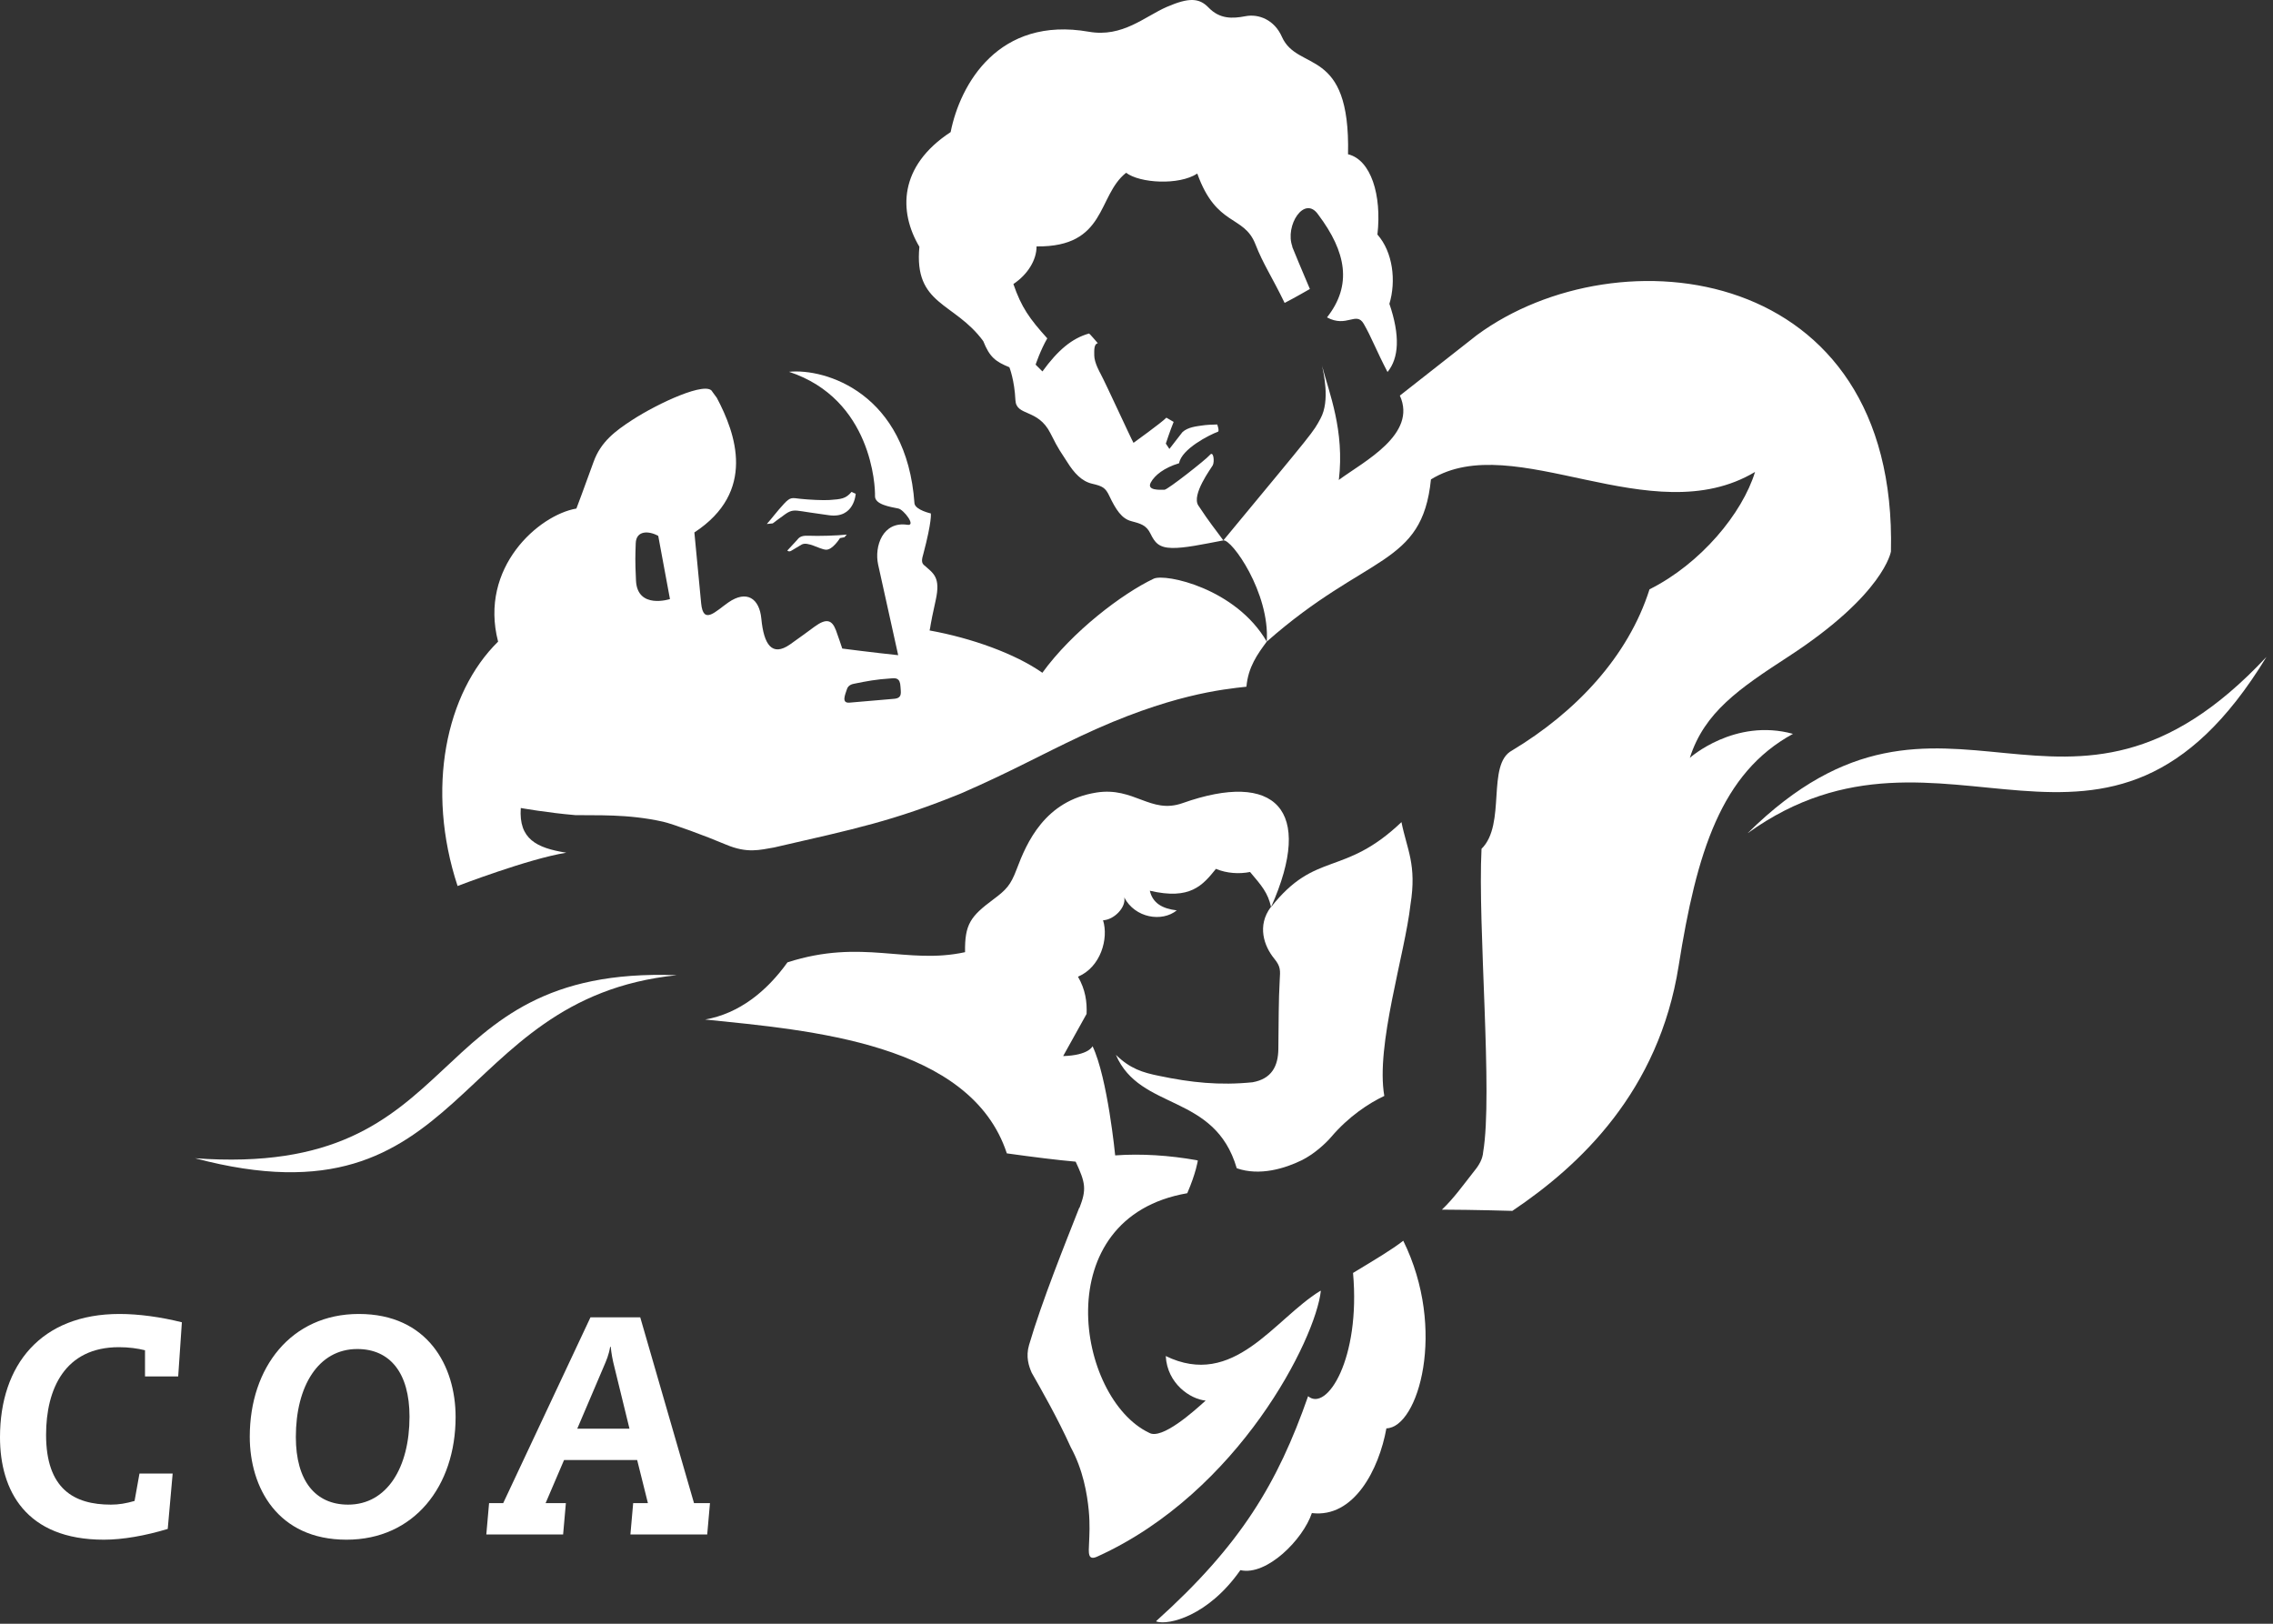 <svg xmlns="http://www.w3.org/2000/svg" xmlns:xlink="http://www.w3.org/1999/xlink" xmlns:serif="http://www.serif.com/" width="100%" height="100%" viewBox="0 0 147 105" xml:space="preserve" style="fill-rule:evenodd;clip-rule:evenodd;stroke-linejoin:round;stroke-miterlimit:2;"><rect x="0" y="0" width="147" height="105" fill="#333333" stroke="none"/>    <g transform="matrix(1,0,0,1,-15.525,84.625)">        <path d="M24.545,10.664L26.691,10.664L26.373,14.244C24.923,14.682 23.472,14.94 22.241,14.94C17.194,14.94 15.525,11.758 15.525,8.318C15.525,3.624 18.187,0.343 23.254,0.343C24.506,0.343 25.936,0.542 27.287,0.881L27.049,4.381L24.903,4.381L24.903,2.69C24.426,2.571 23.85,2.491 23.214,2.491C19.717,2.491 18.505,5.196 18.505,8.159C18.505,11.659 20.313,12.673 22.698,12.673C23.214,12.673 23.671,12.594 24.227,12.435L24.545,10.664" style="fill:white;"></path>    </g>    <g transform="matrix(1,0,0,1,-15.525,-0.091)">        <path d="M38.036,97.389C40.559,97.389 42.009,94.982 42.009,91.701C42.009,88.858 40.738,87.326 38.632,87.326C36.108,87.326 34.658,89.733 34.658,93.014C34.658,95.858 35.93,97.389 38.036,97.389ZM38.731,85.059C43.182,85.059 44.99,88.42 44.99,91.721C44.99,96.196 42.307,99.656 37.936,99.656C33.486,99.656 31.678,96.295 31.678,92.994C31.678,88.519 34.36,85.059 38.731,85.059Z" style="fill:white;"></path>    </g>    <g transform="matrix(1,0,0,1,-15.525,-0.091)">        <path d="M56.235,92.477L55.262,88.5C55.142,88.042 55.063,87.605 55.023,87.187L54.984,87.187C54.904,87.685 54.745,88.062 54.546,88.519L52.858,92.477L56.235,92.477ZM53.712,85.278L56.931,85.278L60.408,97.29L61.441,97.29L61.262,99.318L56.295,99.318L56.474,97.29L57.427,97.29L56.732,94.506L52.003,94.506L50.811,97.29L52.122,97.29L51.943,99.318L46.976,99.318L47.155,97.29L48.069,97.29L53.712,85.278Z" style="fill:white;"></path>    </g>    <g transform="matrix(1,0,0,1,56.399,52.807)">        <path d="M25.804,5.849C28.697,2.177 30.487,3.925 34.237,0.356C34.591,2.13 35.237,3.101 34.82,5.686C34.462,8.894 32.557,14.795 33.127,18.062C32.139,18.525 30.821,19.389 29.694,20.714C29.374,21.09 28.619,21.813 27.774,22.227C26.708,22.746 25.071,23.26 23.584,22.738C22.159,17.856 17.334,19.056 15.769,15.406C16.693,16.304 17.5,16.549 18.553,16.763C20.631,17.2 22.474,17.393 24.601,17.179C25.851,16.959 26.261,16.127 26.275,15.028C26.301,13.173 26.283,12.011 26.364,10.555C26.397,9.963 26.441,9.708 26.012,9.187C25.345,8.373 24.887,7.053 25.786,5.851L25.804,5.849" style="fill:white;"></path>        <path d="M18.384,52.05C19.183,52.306 21.742,51.692 23.818,48.727C25.514,49.117 27.869,46.752 28.442,45.037C31.164,45.368 32.781,42.224 33.263,39.558C35.324,39.509 37.186,33.168 34.353,27.426C33.598,28.015 32.551,28.632 31.105,29.508C31.6,35.068 29.403,38.508 28.199,37.479C26.229,43.109 23.846,47.1 18.381,52.014L18.384,52.05" style="fill:white;"></path>    </g>    <g transform="matrix(1,0,0,1,-15.525,-0.091)">        <path d="M65.5,33.937C65.5,33.937 65.941,33.598 66.318,33.334C66.698,33.067 66.902,33.075 67.407,33.155C67.912,33.236 67.673,33.197 69.126,33.407C70.78,33.645 70.865,32.023 70.865,32.023L70.595,31.901C70.223,32.342 69.94,32.37 69.171,32.424C68.768,32.453 67.824,32.406 67.283,32.347C66.744,32.288 66.654,32.21 66.227,32.669C65.776,33.155 65.442,33.612 65.117,33.975L65.5,33.937" style="fill:white;"></path>    </g>    <g transform="matrix(1,0,0,1,-15.525,-0.091)">        <path d="M66.701,35.704C66.84,35.618 67.076,35.474 67.364,35.309C67.757,35.082 68.522,35.614 68.944,35.638C69.37,35.661 69.849,34.887 69.849,34.887L70.138,34.831L70.287,34.66C69.695,34.726 68.491,34.765 67.788,34.734C67.261,34.71 67.17,34.905 67.06,35.025C66.885,35.216 66.718,35.399 66.442,35.692C66.442,35.692 66.545,35.803 66.701,35.704" style="fill:white;"></path>    </g>    <g transform="matrix(1,0,0,1,-15.525,-0.091)">        <path d="M73.357,45.279C72.406,45.36 70.96,45.489 70.46,45.528C69.919,45.57 70.189,44.999 70.299,44.655C70.384,44.388 70.638,44.33 70.754,44.306C71.604,44.134 72.153,44.025 73.175,43.958C73.46,43.94 73.736,43.914 73.762,44.502C73.778,44.861 73.897,45.232 73.357,45.279ZM56.656,37.634C56.592,36.264 56.615,36.042 56.639,35.229C56.664,34.374 57.497,34.409 58.095,34.745L58.853,38.83C58.853,38.83 56.744,39.516 56.656,37.634ZM90.141,37.51C88.096,38.48 84.858,40.94 82.937,43.596C81.189,42.369 78.373,41.353 75.643,40.86C75.724,40.557 75.627,40.755 76.038,38.907C76.373,37.398 75.892,37.171 75.267,36.619C75.065,36.441 75.187,36.112 75.237,35.92C75.815,33.737 75.723,33.292 75.723,33.292C75.723,33.292 74.744,33.077 74.667,32.654C74.169,25.508 68.903,23.897 66.554,24.134C71.921,25.907 72.135,31.572 72.113,32.161C72.093,32.717 73.081,32.864 73.629,32.976C73.967,33.045 74.798,34.118 74.208,34.027C72.622,33.781 72.055,35.413 72.317,36.606C72.578,37.799 73.613,42.459 73.613,42.459C72.012,42.292 69.996,42.03 69.996,42.03C69.946,41.887 69.737,41.243 69.589,40.852C69.326,40.157 68.961,40.063 68.202,40.616C67.799,40.909 67.357,41.246 66.617,41.764C65.453,42.576 64.922,41.778 64.762,40.096C64.636,38.78 63.809,38.231 62.634,39.045C61.797,39.625 61.006,40.529 60.87,39.104C60.814,38.519 60.432,34.522 60.432,34.522C64.456,31.885 63.111,28.132 61.883,25.816L61.595,25.424C61.259,24.691 58.087,26.16 56.406,27.253C55.327,27.955 54.38,28.656 53.914,29.955C53.311,31.636 52.802,32.976 52.802,32.976C50.372,33.393 46.494,36.783 47.738,41.582C44.36,44.895 43.05,51.106 45.118,57.385C45.118,57.385 49.705,55.621 52.149,55.232C50.212,54.924 49.067,54.342 49.205,52.341C49.205,52.341 50.921,52.648 52.735,52.802C54.026,52.833 56.116,52.708 58.422,53.231C59.021,53.367 61.118,54.132 62.481,54.709C63.865,55.293 64.665,55.047 65.586,54.893C70.83,53.689 73.286,53.187 77.694,51.391C80.924,49.984 82.749,48.945 85.471,47.666C91.163,44.991 94.635,44.664 96.135,44.497C96.246,43.218 96.856,42.384 97.449,41.582C95.45,38.131 90.893,37.164 90.141,37.51Z" style="fill:white;"></path>    </g>    <g transform="matrix(1,0,0,1,-15.525,-0.091)">        <path d="M61.128,66.018C67.893,66.713 78.298,67.529 80.639,74.674C82.373,74.916 83.92,75.108 85.09,75.211C85.738,76.588 85.796,77.008 85.339,78.194L85.32,78.196C84.431,80.458 82.906,84.233 82.076,87.066C81.854,87.826 82.06,88.433 82.247,88.859C82.823,89.873 83.928,91.797 84.771,93.672C85.575,95.144 85.835,96.705 85.937,97.766C86.024,98.681 85.977,99.349 85.956,99.904C85.935,100.46 85.845,101.059 86.515,100.736C95.665,96.577 100.616,86.658 100.947,83.564L100.91,83.567C97.915,85.404 95.325,89.931 90.898,87.772L90.918,87.789C91.014,89.569 92.511,90.57 93.497,90.66C92.75,91.34 90.663,93.218 89.843,92.744C85.152,90.517 83.187,78.824 92.308,77.251C92.882,75.924 92.991,75.138 92.991,75.138L92.896,75.112C91.16,74.805 89.349,74.681 87.646,74.805C87.646,74.805 87.16,69.803 86.183,67.744C86.183,67.744 85.949,68.335 84.281,68.383L85.797,65.656C85.83,64.883 85.726,64.087 85.238,63.245L85.256,63.242C86.709,62.623 87.233,60.785 86.862,59.601C87.578,59.57 88.366,58.757 88.232,58.124C88.931,59.459 90.672,59.735 91.629,58.961C90.697,58.848 90.075,58.501 89.886,57.69C92.507,58.305 93.3,57.345 94.173,56.264L94.175,56.282C94.866,56.567 95.663,56.62 96.369,56.478C97.116,57.365 97.518,57.807 97.728,58.747C100.552,52.425 97.989,49.904 91.999,52.027C89.936,52.757 88.875,50.96 86.441,51.34C83.101,51.863 81.922,54.578 81.275,56.299C80.888,57.332 80.596,57.634 79.766,58.251C78.286,59.353 77.912,59.858 77.937,61.664C74.14,62.489 71.299,60.761 66.452,62.322C65.118,64.186 63.335,65.634 61.128,66.018" style="fill:white;"></path>    </g>    <g transform="matrix(1,0,0,1,42.889,-0.091)">        <path d="M70.151,53.96C82.838,44.855 93.351,59.547 103.687,42.572L103.688,42.57C90.536,56.638 82.973,41.29 70.149,53.956L70.151,53.96" style="fill:white;"></path>        <path d="M16.57,16.049C15.223,13.781 15.223,10.84 18.591,8.633C19.202,5.544 21.685,1.12 27.533,2.144C29.714,2.525 31.141,1.158 32.575,0.536C34.011,-0.086 34.67,-0.042 35.268,0.577C35.997,1.333 36.812,1.301 37.662,1.138C38.512,0.975 39.527,1.369 40.013,2.468C41.036,4.776 44.452,3.034 44.291,10.066C45.773,10.42 46.483,12.71 46.192,15.258C47.191,16.387 47.417,18.257 46.962,19.754L46.96,19.717C47.68,21.822 47.574,23.255 46.845,24.147C46.132,22.783 45.789,21.859 45.305,21.029C44.821,20.198 44.207,21.308 42.931,20.615C44.57,18.536 44.183,16.391 42.371,13.979C41.48,12.664 40.178,14.684 40.697,16.05L40.674,16.03C41.323,17.624 41.596,18.218 41.824,18.779C41.824,18.779 40.781,19.38 40.191,19.68C39.362,17.968 38.809,17.185 38.301,15.884C37.555,13.968 35.783,14.783 34.542,11.315C33.353,12.091 30.819,11.936 29.94,11.263C28.052,12.752 28.699,16.077 24.148,16.026C24.148,16.905 23.579,17.837 22.649,18.458C23.165,19.959 23.687,20.693 24.841,21.971C24.401,22.726 24.087,23.67 24.087,23.67L24.527,24.11C25.533,22.726 26.444,21.964 27.544,21.657C27.568,21.65 28.109,22.285 28.109,22.285C27.839,22.345 27.882,22.779 27.879,23.069C27.876,23.544 28.272,24.23 28.272,24.23C28.692,25.026 30.209,28.355 30.417,28.728C30.417,28.728 32.231,27.424 32.544,27.1L33.013,27.374C32.774,27.963 32.508,28.776 32.508,28.776L32.738,29.122L33.58,28.037C33.937,27.702 34.538,27.656 34.798,27.613C35.12,27.561 35.538,27.544 35.832,27.54C35.832,27.54 35.99,27.968 35.875,28.011C35.329,28.21 33.524,29.121 33.366,30.046C32.393,30.339 31.785,30.826 31.535,31.293C31.251,31.823 32.13,31.763 32.424,31.76C32.625,31.757 35.112,29.805 35.355,29.511C35.597,29.218 35.667,29.948 35.542,30.182C35.446,30.36 34.151,32.086 34.61,32.78C35.397,33.968 35.661,34.254 36.227,35.036C42.251,27.76 42.005,28.084 42.511,27.156C43.149,25.988 42.697,24.162 42.604,23.704L42.606,23.726C43.071,25.511 44.077,27.92 43.696,31.137L43.732,31.099C45.347,29.917 48.776,28.169 47.643,25.672L52.63,21.757C61.751,15.049 79.849,17.115 79.402,35.753C79.402,35.753 78.978,38.512 72.773,42.548C69.578,44.627 67.341,46.146 66.396,49.098C66.396,49.098 69.292,46.51 73.067,47.546C68.413,50.082 66.836,55.205 65.672,62.555C64.388,70.665 59.312,75.443 54.917,78.393C54.917,78.393 52.452,78.319 50.363,78.313C51.14,77.575 51.723,76.745 52.447,75.826C52.794,75.407 52.997,75.017 53.03,74.59C53.668,70.84 52.669,60.015 52.925,54.971L52.925,54.979C54.543,53.392 53.227,49.514 54.898,48.622C59.031,46.136 62.41,42.548 63.789,38.2C67.098,36.544 69.787,33.301 70.614,30.609C63.926,34.612 55.032,27.78 49.654,31.092C49.081,36.734 45.527,35.856 39.036,41.582C39.238,38.414 36.759,34.935 36.227,35.036C34.84,35.301 33.718,35.541 32.907,35.525C32.044,35.509 31.791,35.165 31.516,34.601C31.241,34.037 30.864,33.95 30.259,33.787C29.653,33.623 29.278,33.053 28.849,32.151C28.603,31.633 28.421,31.528 27.742,31.371C27.064,31.214 26.57,30.672 26.135,29.975C25.699,29.279 25.635,29.287 25.047,28.112C24.236,26.489 22.83,27.032 22.78,25.96C22.72,24.666 22.39,23.84 22.39,23.84C21.483,23.469 21.112,23.18 20.7,22.149C18.836,19.604 16.203,19.849 16.57,16.049" style="fill:white;"></path>    </g>    <g transform="matrix(1,0,0,1,-15.525,-0.091)">        <path d="M59.278,63.155C44.617,64.66 45.823,79.687 28.136,74.989L28.135,74.99C46.115,76.298 42.377,62.527 59.278,63.152L59.278,63.155" style="fill:white;"></path>    </g></svg>